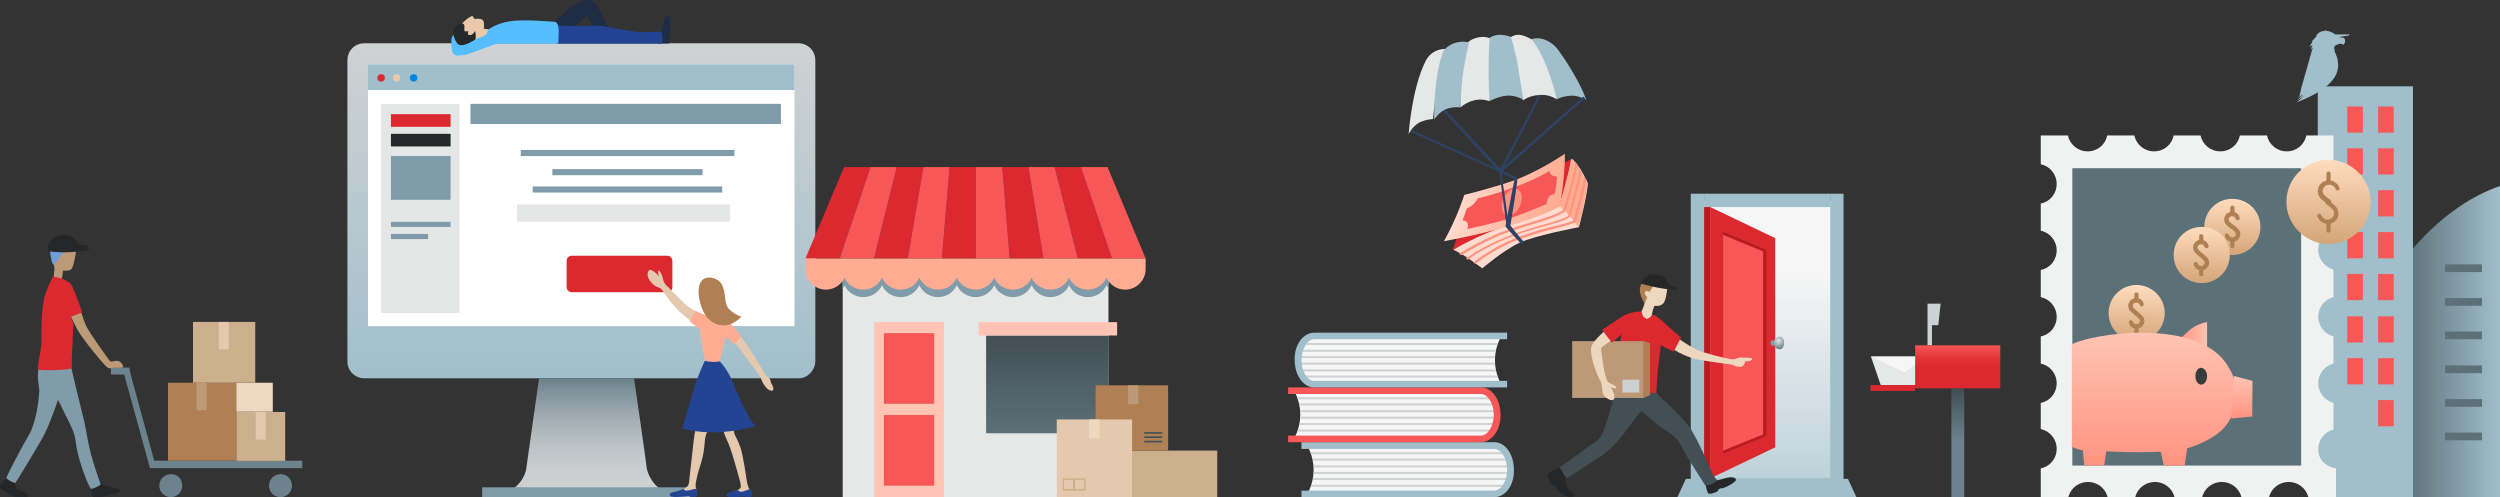 <svg version="1.1" id="Layer_1" xmlns="http://www.w3.org/2000/svg" x="0" y="0" width="1068.6" height="212.5" xml:space="preserve"><rect width="100%" height="100%" fill="#333333" stroke="none"/><style>.st0{fill:#a1bfcb}.st2{fill:#dc282f}.st4{fill:#ffac92}.st5{fill:#f75857}.st6{fill:#ff9381}.st7{fill:#2e4267}.st8{fill:#e6e8e8}.st10{fill:#5c7078}.st11{fill:#262729}.st13{fill:#ccaf8c}.st14{fill:#ae8053}.st15{fill:#eed7bf}.st16{fill:#bc9977}.st17{fill:#e5c9ae}.st19{fill:#809ba9}.st21{fill:#b91b21}.st23{fill:#424f54}.st36{fill:#e9c9aa}.st38{fill:#e5e7e7}.st40{fill:#224492}.st43{fill:#f6f6f6}.st45{fill:#cfd2d3}.st47{fill:#ffc4b3}</style><switch><g><path class="st0" d="M1004.1 14.7h-5.9s-1.5-1.3-3.8-1.5c0-.2-.2-.2-.4-.2s-.4.2-.4.2c-2.7.2-3.6 1.9-3.6 2.5-1.3 1.3-1.9 2.1-1.9 2.1h.4s-.9 1.3-1.3 2.3c0 0 .6-.6 1.3-.9 0 0-.6 1.3-.8 2.3 0 0 .4-.8.9-1.3l-5.1 18v.2l-.2.9-.2.8-.4.9 1.1-1.1c-.2.2-.8 1.1-1.5 1.9 1.1-.8 1.9-1.3 2.1-1.5-.2.4-1.3 1.5-2.5 2.5 1.5-.8 2.7-1.7 3.2-2.1-.6.6-2.3 2.1-3.4 3 11.8-4.4 17.7-9.9 17.7-15.6 0-3.2-.8-4.4-1.3-5.7-.4-.9-.4-1.7-.4-2.1.2-.9.6-1.1 1.3-1.3h.2c1.3-.6 1.9-.4 2.3.2.8-.6.9-1.3.9-1.7 0-.6-.2-1.5-1.5-1.5h-1.3s2.1-.6 2.8-.6c1.9-.1 2.2-.7 1.7-.7z"/><path class="st0" d="M998.2 23.8c0-.2-.2-.2-.2-.4s-.2-.2-.2-.4c-.4-.8-.6-1.3-.6-1.9l-2.8-.6c.4.2.8.6.9.8 1.3.8 2.1 2.7 1.3 6.1-.2.8-.4 1.7-.8 2.5s-.8 1.7-1.3 2.5c-2.8 4.4-6.8 7.8-8.9 9.3 3.8-1.7 6.8-3.6 9.1-5.5 2.8-2.5 4.2-5.1 4.2-7.8.2-2.3-.3-3.6-.7-4.6z"/><path class="st0" d="M998 24.6l-.6-1.9c-.2-.2.6.8.6.6 0-.2-.2-.2-.2-.4-.4-.8-.6-1.3-.6-1.9l-2.8-.6c.4.2.8.6.9.8 1.3.8 2.1 2.7 1.3 6.1-.2.8-.4 1.7-.8 2.5-.8 1.5-1.7 3.2-2.8 4.6-2.1 2.8-5.5 5.7-7.4 7.2 3-1.9 5.3-3.8 7.2-5.5-.4.8-.8 1.1-.9 1.3 3-2.5 4.6-5.9 4.9-6.8-.2 1.1-.6 2.1-.8 2.5 1.8-1.7 3.1-5.1 2-8.5z"/><path class="st0" d="M998.2 18c1.1-.8 1.3-.9 1.3-1.3v-.9h-8.9l-.2.2c-.8.6-1.3 1.3-1.5 1.5h.4s-.8.9-1.1 1.5l.9-.4-.2.4c-.2.2-.2.6-.4 1.1l.9-.9-1.3 5.7s2.5-3.8 5.7-3.8c2.8 0 4.2 3.8 4.2 3.8l-.2-1.5.4.6c-1.7-3.8-1.2-5.3 0-6z"/><path class="st0" d="M1001 16.6h-1.3c.2 1.1-.8 1.3-1.5 1.7-.2 0-.4.2-.4.4l2.7-.2c.6 0 .9.2 1.1.4 0 0 .4-.4.4-1.1.2-1-.2-1.2-1-1.2z"/><path class="st0" d="M999.7 18.7l-1.9.2c-.4.6-.2 1.3-.2 1.3.4-1.1 1.5-1.3 2.1-1.5z"/><path class="st0" d="M999.5 16.6c0-.2 0-.2 0 0v-.8h-4.7c-1.5 0-4 .2-4 .2l-.9.9.6-.2s-.8.9-1.1 1.1l.8-.4-.6.9.8-.8-.9 4.6c.6-.8 2.1-2.3 4.2-2.5h.4c1.1 0 1.9.4 2.5.8.6.6 1.1 1.1 1.3 1.5-.4-1.9-.6-3 0-3.8.2-.4.6-.6.9-.9.5 0 .7-.2.7-.6z"/><path class="st0" d="M998.9 16.4h-2.7c1.3 0 1.5.9 1.5.9.9-.2 1.1-.6 1.3-.8.1-.1.1-.1-.1-.1z"/><path d="M671.9 67.9c3.4 2.7 6.8 10.4 6.8 10.4-.2 5.1-3.8 18.8-3.8 18.8s-18.2 3.4-25.3 6.6c-7.2 3.4-16 11-16 11s-2.1-1.5-5.3-3.8c-3.8-2.7-7.2-4.2-7.2-4.2s13.7-9.5 19.2-12.5c5.3-3 31.6-26.3 31.6-26.3z" fill="#ffdccf"/><path class="st2" d="M623.6 99.6l-2.8 7.4s11.6-7 23.7-10.6c9.3-2.7 18.6-6.6 22-8.5 0 0 3.4-9.5 5.1-19.9 0 0-8 4.4-19.4 8.7-11.4 4.3-23.6 8.5-23.6 8.5l-5 14.4z"/><linearGradient id="SVGID_1_" gradientUnits="userSpaceOnUse" x1="626.035" y1="-211.392" x2="665.077" y2="-225.602" gradientTransform="matrix(1 0 0 -1 0 -133.213)"><stop offset="0" stop-color="#ffdccf"/><stop offset=".391" stop-color="#ffc4b0"/><stop offset=".759" stop-color="#ffb29b"/><stop offset="1" stop-color="#ffac92"/></linearGradient><path d="M625.9 83.3s-3 9.7-8.7 19.8c0 0 14.1-2.5 26.4-6.1 18-5.3 23.4-9.1 23.2-8.7 0 0 2.3-14.2 2.1-22.6 0 0-11.6 8-22.8 11.8-11.3 3.7-20.2 5.8-20.2 5.8z" fill="url(#SVGID_1_)"/><path class="st4" d="M671.9 68.1l-5.3 19.8s2.1 2.1 4.7 4.9c2.7 3 3.4 4.4 3.4 4.4s3.6-13.7 3.8-18.8c0 .1-3.2-7.7-6.6-10.3z"/><path class="st5" d="M627 89s0 .2-.9 2.7c-.4.9-.4.9-.9 2.5 0 0 1.1 0 1.9.9.9 1.3 0 2.8 0 2.8s10.3-2.1 17.7-4.4c7.2-2.3 16.3-6.3 16.3-6.3s.2-2.3 1.1-3.2c.9-.9 2.3-1.1 2.3-1.1.2-.8.6-2.5.8-4.7.2-1.5.2-2.8.2-2.8s-2.7.4-3.2-2.3c0 0-5.7 3.6-14.8 6.8-8.9 3.4-15.8 4.9-15.8 4.9s-1.8 3.4-4.7 4.2z"/><path class="st6" d="M650.4 85.3c-.2 3-2.5 6.1-4.7 6.8-2.3.6-4-1.3-3.8-4.6.2-3 2.5-6.1 4.7-6.8 2.5-.5 4.2 1.4 3.8 4.6z"/><path class="st0" d="M653.8 17.3s.8-1.1 4-.9c3.2.2 6.5 2.5 8.2 4.9 1.7 2.3 9.1 12.9 12 21.3 0 0-3.6-1.9-6.5-1.7-3.6.2-6.1 1.5-6.1 1.5s-5.1-13.5-7.4-17.7c-2.5-4.5-4.2-7.4-4.2-7.4z"/><path class="st7" d="M641.3 73.6l-38.4-17.3.4-.8 36.1 16.4-22.6-24.5.7-.8 24.3 26.2z"/><path class="st7" d="M641.7 73.6l-.8-.6L658 40.1l.8.4L643 71.1l33.8-29.8.8.7z"/><path class="st7" d="M643.9 96.2l-3.2-24 7.4 3.7-.4.9-5.9-2.8 3.1 22z"/><path class="st6" d="M677.2 75.5c-1.1 6.5-4.2 17.1-4.7 18.8-3.4 1.3-5.9 1.9-8.5 2.5-3.4.8-7.2 1.7-14.2 4.2-8.7 3-16.9 8.7-20.1 11.2.2.2.6.4.8.6 3.4-2.5 11.2-8 19.8-10.8 7-2.5 10.8-3.4 14.1-4.2 2.8-.8 5.3-1.3 8.9-2.7h.2v-.2c0-.2 3.2-10.8 4.6-17.9-.3-.6-.7-1-.9-1.5z"/><path class="st6" d="M648.3 100.4c4.4-1.7 8.5-2.8 12.2-3.8 4.7-1.3 8.4-2.3 10.4-3.8h.2v-.2c0-.2 3.4-10.6 4.9-18.8-.2-.4-.6-.8-.8-1.3-1.3 7.8-4.6 18.2-4.9 19.8-2.1 1.3-5.7 2.3-10.1 3.6-3.6.9-7.8 2.3-12.3 3.8-11.6 4.2-18.8 8.9-21.3 10.8.2.2.6.4.8.6 2.9-2.2 9.9-6.8 20.9-10.7z"/><path class="st6" d="M624.6 109.1c3.2-1.9 12.3-7.2 20.1-9.9 3-.9 6.3-2.1 9.3-3 7-2.1 12.9-4 15-5.9h.2v-.2c.2-.6 3.8-12.3 5.1-19.6-.2-.4-.6-.8-.8-.9-.9 6.5-4.7 18.6-5.3 20.1-1.9 1.7-8.2 3.6-14.4 5.5-3 .9-6.3 1.9-9.3 3-8.4 2.8-18 8.5-20.9 10.3.4.2.6.4 1 .6z"/><path class="st7" d="M650 104s-4-4.2-6.5-7.2c0 0 3.6-19.2 3.8-19.9 0-.4.9-1.7 1.3-.6.2 1.1-3 20.1-3 20.1s5.1 6.5 5.7 6.8c.4.4-.5 1.1-1.3.8z"/><path class="st8" d="M644.9 16.8s.8-1.5 3.4-1.9c2.6-.4 6.3 1.9 6.3 1.9s3.6 4.2 6.6 12 4.2 13.7 4.2 13.7-2.8-2.3-7.4-1.9c-4.4.2-7 2.3-7 2.3s-2.7-11.4-3.6-16.3c-1-5.5-2.5-9.8-2.5-9.8z"/><path class="st0" d="M635.8 16.8s1.9-1.7 4.7-1.9c2.8-.2 5.3.9 5.3.9s1.5 4 3 12.2c1.3 8.2 2.3 14.6 2.3 14.6s-3.4-2.1-7.2-1.7c-3.8.4-7.2 2.3-7.2 2.3s-2.6-17.5-.9-26.4z"/><path class="st8" d="M626.8 18.9s1.3-2.1 4.6-2.8c3.2-.8 5.3.2 5.3.2s-.4 5.1-.4 11.6c-.2 7.6.4 15.4.4 15.4s-3.4-1.5-7.4-.2c-3.4 1.1-4.9 2.8-4.9 2.8s-1.9-16.4 2.4-27zm-24.7 38.5s1.3-19.4 7.2-31.2c2.8-5.7 8.7-5.3 8.7-5.3s-2.8 8.9-3.8 15.6c-.9 6.8-1.7 14.4-1.7 14.4s-2.7 0-5.9 1.5c-3.3 2-4.5 5-4.5 5z"/><path class="st0" d="M617 21.7s1.9-2.5 5.1-3.4c3-.9 5.9-.2 5.9-.2s-1.5 5.3-2.7 13.7c-1.1 8.2-.9 14.1-.9 14.1s-2.8-.4-5.9.6c-3 .9-5.5 4.6-5.5 4.6s-.4-18.4 4-29.4z"/><linearGradient id="SVGID_2_" gradientUnits="userSpaceOnUse" x1="1027.828" y1="-279.187" x2="1068.48" y2="-279.187" gradientTransform="matrix(1 0 0 -1 0 -133.213)"><stop offset="0" stop-color="#5c7078"/><stop offset="1" stop-color="#a1bfcb"/></linearGradient><path d="M1068.6 79.5v133h-40.7V110.7c-.1 0 15.9-22.7 40.7-31.2z" fill="url(#SVGID_2_)"/><path class="st10" d="M1045.1 113h15.8v3.3h-15.8zm0 14.4h15.8v3.3h-15.8zm0 14.3h15.8v3.3h-15.8zm0 14.5h15.8v3.3h-15.8zm0 14.4h15.8v3.3h-15.8zm0 14.3h15.8v3.3h-15.8z"/><path class="st0" d="M990.7 36.9h40.7v175.6h-40.7z"/><path class="st5" d="M1003.3 45.5h6.7v11.2h-6.7zm0 17.9h6.7v11.2h-6.7zm0 17.9h6.7v11.2h-6.7zm0 17.9h6.7v11.2h-6.7zm0 17.9h6.7v11.2h-6.7zm0 18.1h6.7v11.2h-6.7zm0 17.9h6.7v11.2h-6.7zm13.2-107.6h6.7v11.2h-6.7zm0 17.9h6.7v11.2h-6.7zm0 17.9h6.7v11.2h-6.7zm0 17.9h6.7v11.2h-6.7zm0 17.9h6.7v11.2h-6.7zm0 18.1h6.7v11.2h-6.7zm0 17.9h6.7v11.2h-6.7zm0 17.9h6.7v11.2h-6.7z"/><path class="st11" d="M6.8 212.5h4c.8-.1 1.3-.3 1.2-.7-.3-1.7-4.7-2.3-5.1-3.3s-.8-2.8-.8-2.8l-3.7-1.2s-2.6 2.2-2.4 3.9c.2.8 5.1 3.7 6.8 4.1zm35.2 0c.9-.1 1.8-.2 2.2-.3 1-.2 6.7-1.3 7.1-2.3.4-1-3-1.5-4.6-1.9-1.6-.4-4-.7-4.8-1.5-.8-.8-3 1.8-3 1.8s.5 3.8.9 4.2H42z"/><path d="M55.7 159.5l10.2 37.4h63.3v3.2H64.1l-11-40h-5.7v-3h7.9zm22.2 48.1c0 2.8-2.2 4.9-4.9 4.9s-4.9-2.2-4.9-4.9c0-2.8 2.2-4.9 4.9-4.9 2.8-.2 4.9 2.1 4.9 4.9zm46.9 0c0 2.8-2.2 4.9-4.9 4.9-2.8 0-4.9-2.2-4.9-4.9 0-2.8 2.2-4.9 4.9-4.9 2.6-.2 4.9 2.1 4.9 4.9z" fill="#6c828c"/><path class="st13" d="M101 176.1h20.9V197H101z"/><path class="st14" d="M71.8 163.6H101v33.3H71.8z"/><path class="st15" d="M101 163.6h15.6V176H101z"/><path class="st13" d="M82.5 137.6h26.6v26H82.5z"/><path class="st16" d="M84 163.6h4.3v11.8H84z"/><path class="st17" d="M93.5 137.6h4.3v11.8h-4.3zm15.8 38.5h4.3v11.8h-4.3z"/><path class="st16" d="M32.6 106.4s-.8 7.9-2.4 8.9c-1.2.6-3.2.4-3.2.4l-.8 5.1h-3.5l.6-5.9s-1-6.3.4-8.7c1.2-2.5 7.9-2.9 8.9.2z"/><path d="M27.9 106.4s-3.9 5.9-4.7 6.7c-1 .8-1.8-4.7-1.8-5.9 0-1.2 6.5-.8 6.5-.8z" fill="#6f9edb"/><path class="st11" d="M29.1 107.8c-2.2.2-7.7-.2-8.3-.4-.6-.2-.8-4.3 3.2-6.3 3.9-1.8 7.7 0 8.9 2.2.2.4.4 1.2.4 1.2s4.9 0 4.9 1.6c-.1 1.5-6 1.5-9.1 1.7z"/><path class="st19" d="M30.2 156.1s4.5 19 5.3 22c1.5 5.5 1.4 8.4 3.3 15.6 1.5 6 4.2 13 4.2 13.4 0 .2-3 2-4 1.8s-5.3-11.7-6.3-17.8c-.6-4.9-.9-6-3.1-10.5-1.6-3.2-4.8-9.7-4.8-9.7s-2.9 8.9-5.8 14.7c-2.2 4.3-12.2 20.6-12.4 20.8-.2.2-3-.9-3.8-2-.3-.5 6.2-12.8 10.4-20 2.2-5.5 3.2-11.2 3.6-17.3 0-1.8-1.2-5.4-.2-10.3.2-1.9 13.6-.7 13.6-.7z"/><path class="st16" d="M34.4 132.6s1.6 4.9 2.4 6.7c1.6 3.2 9.8 14.8 10.4 15.2.8.4 3.4-1.4 4.9 1 1.1 1.6.5 1.8-1.8 1.7-3-.1-3.6.8-4.9-.6-1.4-1.2-9.8-11.2-12.3-15.7-1-1.8-3.9-7.9-3.9-7.9l5.2-.4z"/><path class="st2" d="M26.3 119c.6.2 3.4 1.4 4.3 2.8.8 1.4 4.3 10.6 4.5 11.8l-4.9 1.8 1.2 2.8s-.4 6.5-.4 9.1c-.4 5.9-.4 9.1-.2 9.9.2 1-13 1.3-14.4.8-.9-.4 1.3-8.5 1.3-11.2 0-2.8-.3-11.2 1.1-18.9.8-4.1 3.9-9.7 3.9-9.7s2 .4 3.6.8z"/><linearGradient id="SVGID_3_" gradientUnits="userSpaceOnUse" x1="755.155" y1="-384.017" x2="755.155" y2="-248.74" gradientTransform="matrix(1 0 0 -1 0 -133.213)"><stop offset="0" stop-color="#a1bfcb"/><stop offset="1" stop-color="#f6f6f6"/></linearGradient><path fill="url(#SVGID_3_)" d="M725.3 85.8H785v118.9h-59.7z"/><path class="st0" d="M722.7 82.8h5.7v122h-5.7z"/><path class="st0" d="M728.4 82.8h54v5.7h-54z"/><path class="st0" d="M782.3 82.8h5.7v122h-5.7z"/><path class="st0" d="M793.5 212.5H717l3.6-7.8h69.3z"/><path class="st21" d="M728.4 88.5h2.7v116.3h-2.7z"/><path class="st2" d="M758.8 191.2L731 204.5v-116l27.8 13.3z"/><path class="st5" d="M736.5 194.1V98.9l18.7 7.8v79.8z"/><path class="st21" d="M736.5 98.9v1.5l17.1 7.1v78.2l-17.1 6.9v1.5l18.7-7.6v-79.8z"/><path class="st19" d="M757.4 147.7c-.4 0-.6-.6-.6-1.1 0-.6.2-1.1.6-1.1h2.5v2.5l-2.5-.3z"/><radialGradient id="SVGID_4_" cx="760.22" cy="-278.859" r="3.312" gradientTransform="matrix(1 0 0 -1 0 -133.213)" gradientUnits="userSpaceOnUse"><stop offset="0" stop-color="#e6e8e8"/><stop offset="1" stop-color="#6c828c"/></radialGradient><path d="M762.6 146.6c0 1.5-.8 2.7-1.9 2.7-1.3 0-2.5-1.1-2.5-2.7 0-1.5 1.3-2.7 2.5-2.7 1.1 0 1.9 1.2 1.9 2.7z" fill="url(#SVGID_4_)"/><path class="st11" d="M728.9 206.5s.6 3.2 1.1 4.2c.6.9 3.2-.2 4-.6.4-.2.4-.8.8-1.1.6-.4 1.3-.2 1.7-.4 1.7-.4 5.3-2.5 5.5-3.4.2-.9-1.3-1.7-4.6-.8-2.5.8-3.8 1.1-4.7.8-.7-.4-3.8 1.3-3.8 1.3zm-58.8-3c-.8.2-1.1 1.5-.9 2.7.2 1.1.6 2.7 1.9 3.6.8.6 2.5 1.5 1.3 2.5-.9.8-4.2-.4-6.5-2.7-.6-.6-.9-1.5-1.5-2.1-.2-.2-.6 0-.9-.2-.6-.6-.9-1.1-1.3-2.1-.6-1.1-1.3-3 1.1-3.8 2.3-.9 5.1-2.3 5.1-2.3l1.7 4.4z"/><path class="st15" d="M712.7 122.4s-.2 4.4-1.3 6.6c-1.1 2.3-4.2 1.7-4.2 1.7s-.8 1.7-1.1 3.6c-.3 1.9-.4 3.4-.4 3.4l-5.7-1.5s2.8-4.7 3-7c.2-2.3-.8-3-.8-4.7 0-1.9 1.3-5.3 5.1-4.9 3.9.7 5 1.9 5.4 2.8z"/><path class="st14" d="M707 122s-1.5 1.7-1.7 2.5-1.3-.9-2.1.2c-.6 1.1.9 2.3.9 2.3l-1.1 2.8s-1.5-2.3-1.9-4.4c-.6-2.1.4-5.1 2.3-5.9s5.7-.6 5.7-.6L707 122z"/><path class="st11" d="M713.3 121.9s4 .8 4 1.5c0 .8-3.6.4-7.4-.2-2.5-.4-8.4-1.9-8.4-1.9s.6-2.5 3.2-3.6c2.7-1.1 5.7 0 6.8.9 1.2 1 1.8 3.3 1.8 3.3z"/><path class="st23" d="M707.4 167.4s3.2 3.2 8.9 8.5c1.9 1.9 4.4 4.9 5.1 5.7 2.3 2.7 6.1 10.6 8.2 15.6 2.3 5.9 4.2 7.9 4.2 7.9s-.2 1.1-2.3 1.9c-2.1.8-2.7.4-2.7.4s-3.6-5.8-7.6-12.1c-1.9-3.2-3.4-7-5.5-8.7-2.1-1.7-4.7-3.2-7-4.9-5.1-4-6.3-5.5-6.8-5.7-.9-.4-2.1 1.9-7.6 9.1-2.1 2.7-4 4.9-6.3 7-2.7 2.5-6.3 4.6-9.3 6.5-5.1 3.4-7.6 4.9-8.7 5.7-.9.6-3-4.2-3.2-4.6 0 0 4.4-3 10.8-7.8 1.9-1.5 4-2.5 5.5-4 2.3-2.1 2.7-5.3 4.2-9.3 1.1-3 1.5-8 4.6-11.6 2.7-3.5 15.5.4 15.5.4z"/><path class="st15" d="M716.5 144.1c.8.4 3.6 2.7 8.9 5.5 1.9.9 12.3 3.8 15.2 4 1.1 0 2.7-.8 3-.8 1.3 0 4.6.2 4.6.2.9 0 .9.6.2 1.1-.8.4-2.5.2-2.5.6 0 .4-.6 2.3-2.3 2.1-1.7 0-3-.9-3-.9s-11.4-1.5-15.2-2.3c-5.9-1.3-10.8-4.7-10.8-4.7l1.9-4.8z"/><path class="st2" d="M703.4 136.3c.9.2 2.5-.9 2.7-1.7s3.6 1.7 4.7 2.8c1.1 1.1 5.1 4.7 6.1 5.5.9.8 1.7 1.3 1.7 1.3l-3.2 6.1s-4.9-2.3-5.5-2.7c0 0-.9 7-1.3 11.2-.4 4.2-.6 9.3-.6 9.3l-16.3-.9s0-18.2 1.3-23.6c1.3-5.3 4.7-7.2 4.7-7.2l5.7-.1z"/><path class="st16" d="M672 145.8h30.6v24.3H672z"/><path class="st14" d="M702.6 145.8l2.7.9v22.2l-2.7 1.2z"/><path class="st15" d="M688.9 145.4s-4.6 3-4.6 3.6c.4 3.8 1.7 12.9 3 14.2 1.3 1.1 3.4 1.5 3.6 2.5.2.9-2.3-.2-2.3-.2s2.7 4.7.8 5.5c-1.1.4-3.6-1.1-4.2-2.8-.6-1.7-.2-3.4-.9-4.9-.9-1.5-4.6-9.5-4.2-14.4.2-3 6.1-7.6 6.1-7.6l2.7 4.1z"/><path class="st2" d="M684.8 141s3.8 5.1 4.2 5.5c0 0 3-2.5 3.8-3.2.8-.8 3-2.7 5.5-3 2.5-.3 5.3-.8 5.3-.8s.9-3.2-.4-3.6c-1.3-.4-1.5-2.8-1.5-2.8s-4.7 0-8.2 2.1c-3.2 2.2-8.7 5.8-8.7 5.8z"/><path fill="#ced1d2" d="M693.5 162.3h7.2v5.5h-7.2z"/><path d="M990.9 192c0-4 2.7-7.4 6.5-8.4v-11.4c-3.6-.9-6.5-4.4-6.5-8.4s2.7-7.4 6.5-8.4v-11.6c-3.6-.9-6.5-4.4-6.5-8.4s2.7-7.4 6.5-8.4v-11.8c-3.6-.9-6.5-4.4-6.5-8.4s2.7-7.4 6.5-8.4V86.9c-3.6-.9-6.5-4.4-6.5-8.4s2.7-7.4 6.5-8.4V57.9h-11.6c-.8 4-4.2 6.8-8.4 6.8s-7.6-3-8.4-6.8h-11.6c-.8 4-4.2 6.8-8.4 6.8s-7.6-3-8.4-6.8h-11.5c-.8 4-4.2 6.8-8.4 6.8s-7.6-3-8.4-6.8h-11.6c-.8 4-4.2 6.8-8.4 6.8s-7.6-3-8.4-6.8h-11.6v12.3c3.8.8 6.8 4.2 6.8 8.4s-2.8 7.6-6.8 8.4v11.6c3.8.8 6.8 4.2 6.8 8.4s-2.8 7.6-6.8 8.4V127c3.8.8 6.8 4.2 6.8 8.4s-2.8 7.6-6.8 8.4v11.6c3.8.8 6.8 4.2 6.8 8.4s-2.8 7.6-6.8 8.4v11.2c3.8.8 6.8 4.2 6.8 8.4s-2.8 7.6-6.8 8.4v12.3h11.8c.9-3.8 4.4-6.5 8.4-6.5s7.4 2.7 8.4 6.5h11.8c.9-3.8 4.4-6.5 8.4-6.5s7.4 2.7 8.4 6.5h11.8c.9-3.8 4.4-6.5 8.4-6.5s7.4 2.7 8.4 6.5h11.8c.9-3.8 4.4-6.5 8.4-6.5s7.4 2.7 8.4 6.5h11.8v-12.3c-4.9-.8-7.6-4.2-7.6-8.2z" fill="#f0f1f1"/><path class="st10" d="M885.8 71.9h97.8V199h-97.8z"/><linearGradient id="SVGID_5_" gradientUnits="userSpaceOnUse" x1="913.306" y1="-279.149" x2="913.306" y2="-255.076" gradientTransform="matrix(1 0 0 -1 0 -133.213)"><stop offset="0" stop-color="#d5a579"/><stop offset="1" stop-color="#ffdcbe"/></linearGradient><path d="M925.3 133.8c0 6.6-5.3 12-12 12s-12-5.3-12-12c0-6.6 5.3-12 12-12 6.5.1 12 5.4 12 12z" fill="url(#SVGID_5_)"/><path class="st14" d="M913.2 134.8c-.2 0-.4 0-.6-.2-.2-.2-.4-.2-.6-.4-.9-.8-2.3-1.7-2.3-3.4 0-1.9 1.5-3.4 3.4-3.4 1.5 0 2.8.9 3.2 2.5.2.6-.2.9-.6 1.1-.6.2-.9-.2-1.1-.6-.2-.6-.8-1.1-1.5-1.1-.9 0-1.5.8-1.5 1.5 0 .6.6 1.1 1.5 1.9.2.2.4.4.6.4.4.4.6.9.2 1.3-.1.4-.3.4-.7.4z"/><path class="st14" d="M913.2 140.5c-1.5 0-2.8-.9-3.2-2.5-.2-.6.2-.9.6-1.1.6-.2.9.2 1.1.6.2.6.8 1.1 1.5 1.1.9 0 1.5-.8 1.5-1.5 0-.6-.6-1.1-1.5-1.9-.2-.2-.4-.4-.6-.4-.4-.4-.6-.9-.2-1.3.4-.4.9-.6 1.3-.2.2.2.4.2.6.4.9.8 2.3 1.7 2.3 3.4 0 1.9-1.5 3.4-3.4 3.4zm0-11.2c-.6 0-.9-.4-.9-.9v-2.5c0-.6.4-.9.9-.9.6 0 .9.4.9.9v2.5c0 .5-.3.9-.9.9z"/><path class="st14" d="M913.2 143c-.6 0-.9-.4-.9-.9v-2.5c0-.6.4-.9.9-.9.6 0 .9.4.9.9v2.5c0 .5-.3.9-.9.9z"/><linearGradient id="SVGID_6_" gradientUnits="userSpaceOnUse" x1="954.205" y1="-242.187" x2="954.205" y2="-218.113" gradientTransform="matrix(1 0 0 -1 0 -133.213)"><stop offset="0" stop-color="#d5a579"/><stop offset="1" stop-color="#ffdcbe"/></linearGradient><path d="M966.2 97c0 6.6-5.3 12-12 12-6.6 0-12-5.3-12-12s5.3-12 12-12 12 5.3 12 12z" fill="url(#SVGID_6_)"/><path class="st14" d="M954.2 97.9c-.2 0-.4 0-.6-.2-.2-.2-.4-.2-.6-.4-.9-.8-2.3-1.7-2.3-3.4 0-1.9 1.5-3.4 3.4-3.4 1.5 0 2.8.9 3.2 2.5.2.6-.2.9-.6 1.1-.6.2-.9-.2-1.1-.6-.2-.6-.8-1.1-1.5-1.1-.9 0-1.5.8-1.5 1.5 0 .6.6 1.1 1.5 1.9.2.2.4.4.6.4.4.4.6.9.2 1.3-.1.2-.5.4-.7.4z"/><path class="st14" d="M954.2 103.4c-1.5 0-2.8-.9-3.2-2.5-.2-.6.2-.9.6-1.1.6-.2.9.2 1.1.6.2.6.8 1.1 1.5 1.1.9 0 1.5-.8 1.5-1.5 0-.6-.6-1.1-1.5-1.9-.2-.2-.4-.4-.6-.4-.4-.4-.6-.9-.2-1.3.4-.4.9-.6 1.3-.2.2.2.4.2.6.4.9.8 2.3 1.7 2.3 3.4 0 1.9-1.5 3.4-3.4 3.4z"/><path class="st14" d="M954.2 92.4c-.6 0-.9-.4-.9-.9v-2.7c0-.6.4-.9.9-.9.6 0 .9.4.9.9v2.5c.1.6-.3 1.1-.9 1.1zm0 13.7c-.6 0-.9-.4-.9-.9v-2.5c0-.6.4-.9.9-.9.6 0 .9.4.9.9v2.5c.1.3-.3.9-.9.9z"/><linearGradient id="SVGID_7_" gradientUnits="userSpaceOnUse" x1="995.306" y1="-237.689" x2="995.306" y2="-201.594" gradientTransform="matrix(1 0 0 -1 0 -133.213)"><stop offset="0" stop-color="#d5a579"/><stop offset="1" stop-color="#ffdcbe"/></linearGradient><path d="M1013.3 86.3c0 10.1-8.2 18-18 18s-18-8.2-18-18c0-10.1 8.2-18 18-18s18 8.2 18 18z" fill="url(#SVGID_7_)"/><path class="st14" d="M995.3 87.3c-.2 0-.4 0-.6-.2-.2-.2-.6-.4-.8-.6-1.5-1.1-3.2-2.5-3.2-4.7 0-2.7 2.1-4.7 4.7-4.7 2.1 0 3.8 1.3 4.6 3.2.2.6-.2.9-.6 1.1-.6.2-.9-.2-1.1-.6-.4-1.1-1.5-1.9-2.7-1.9-1.5 0-2.8 1.3-2.8 2.8 0 1.3 1.1 2.1 2.5 3.2.4.2.6.4.8.6.4.4.6.9.2 1.3-.5.5-.8.5-1 .5z"/><path class="st14" d="M995.1 95.7c-2.1 0-3.8-1.3-4.6-3.2-.2-.6.2-.9.6-1.1.6-.2.9.2 1.1.6.4 1.1 1.5 1.9 2.7 1.9 1.5 0 2.8-1.3 2.8-2.8 0-1.3-1.1-2.1-2.5-3.2-.4-.2-.6-.4-.8-.6-.4-.4-.6-.9-.2-1.3.4-.4.9-.6 1.3-.2.2.2.6.4.8.6 1.5 1.1 3.2 2.5 3.2 4.7.3 2.5-1.8 4.6-4.4 4.6z"/><path class="st14" d="M995.3 78.9c-.6 0-.9-.4-.9-.9v-3.8c0-.6.4-.9.9-.9.6 0 .9.4.9.9V78c0 .6-.6.9-.9.9zm0 20.6c-.6 0-.9-.4-.9-.9v-3.8c0-.6.4-.9.9-.9.6 0 .9.4.9.9v3.8c0 .5-.6.9-.9.9z"/><linearGradient id="SVGID_8_" gradientUnits="userSpaceOnUse" x1="931.806" y1="-276.687" x2="943.405" y2="-276.687" gradientTransform="matrix(1 0 0 -1 0 -133.213)"><stop offset="0" stop-color="#ff9381"/><stop offset="1" stop-color="#ffc4b3"/></linearGradient><path d="M931.8 145.1s2.8-3.2 5.3-4.9c3-2.1 6.3-2.5 6.3-2.5v11.6l-11.6-4.2z" fill="url(#SVGID_8_)"/><linearGradient id="SVGID_9_" gradientUnits="userSpaceOnUse" x1="920.818" y1="-331.978" x2="920.818" y2="-275.343" gradientTransform="matrix(1 0 0 -1 0 -133.213)"><stop offset="0" stop-color="#ff9381"/><stop offset="1" stop-color="#ffc4b3"/></linearGradient><path d="M914.9 142.2c-6.1 0-20.7 1.1-29.3 4.9V191c2.1.9 3.8 1.5 4.7 1.5l.6 6.5h8.5l.9-6.1s7.2.4 14.2.4c2.5 0 9.1-.2 9.1-.2l1.3 5.9h8.9l1.1-7.4s8.7-2.3 14.4-7.4c5.7-5.1 10.1-16.7 3.2-27.4-6.8-11.7-23.2-14.6-37.6-14.6z" fill="url(#SVGID_9_)"/><path d="M943.4 160.8c0 1.9-1.1 3.6-2.5 3.6-1.3 0-2.5-1.5-2.5-3.6s1.1-3.6 2.5-3.6c1.4.2 2.5 1.7 2.5 3.6z" fill="#393b3d"/><linearGradient id="SVGID_10_" gradientUnits="userSpaceOnUse" x1="958.255" y1="-312.138" x2="958.255" y2="-293.854" gradientTransform="matrix(1 0 0 -1 0 -133.213)"><stop offset="0" stop-color="#ff9381"/><stop offset="1" stop-color="#ffc4b3"/></linearGradient><path fill="url(#SVGID_10_)" d="M954.9 160.7l7.9 2.1-.1 15.2-9 .9z"/><linearGradient id="SVGID_11_" gradientUnits="userSpaceOnUse" x1="941.106" y1="-254.243" x2="941.106" y2="-230.169" gradientTransform="matrix(1 0 0 -1 0 -133.213)"><stop offset="0" stop-color="#d5a579"/><stop offset="1" stop-color="#ffdcbe"/></linearGradient><path d="M953.1 109c0 6.6-5.3 12-12 12s-12-5.3-12-12 5.3-12 12-12 12 5.3 12 12z" fill="url(#SVGID_11_)"/><path class="st14" d="M940.9 109.9c-.2 0-.4 0-.6-.2-.2-.2-.4-.2-.6-.4-.9-.8-2.3-1.7-2.3-3.4 0-1.9 1.5-3.4 3.4-3.4 1.5 0 2.8.9 3.2 2.5.2.6-.2.9-.6 1.1-.6.2-.9-.2-1.1-.6-.2-.6-.8-1.1-1.5-1.1-.9 0-1.5.8-1.5 1.5 0 .6.6 1.1 1.5 1.9.2.2.4.4.6.4.4.4.6.9.2 1.3-.1.4-.3.4-.7.4z"/><path class="st14" d="M940.9 115.6c-1.5 0-2.8-.9-3.2-2.5-.2-.6.2-.9.6-1.1.6-.2.9.2 1.1.6.2.6.8 1.1 1.5 1.1.9 0 1.5-.8 1.5-1.5 0-.6-.6-1.1-1.5-1.9-.2-.2-.4-.4-.6-.4-.4-.4-.6-.9-.2-1.3.4-.4.9-.6 1.3-.2.2.2.4.2.6.4.9.8 2.3 1.7 2.3 3.4s-1.5 3.4-3.4 3.4z"/><path class="st14" d="M940.9 104.4c-.6 0-.9-.4-.9-.9V101c0-.6.4-.9.9-.9.6 0 .9.4.9.9v2.5c.1.5-.3.9-.9.9zm0 13.7c-.6 0-.9-.4-.9-.9v-2.5c0-.6.4-.9.9-.9.6 0 .9.4.9.9v2.5c.1.5-.3.9-.9.9z"/><linearGradient id="SVGID_12_" gradientUnits="userSpaceOnUse" x1="248.506" y1="-151.907" x2="248.506" y2="-295.107" gradientTransform="matrix(1 0 0 -1 0 -133.213)"><stop offset="0" stop-color="#cfd2d3"/><stop offset="1" stop-color="#a1bfcb"/></linearGradient><path d="M341.4 161.7H155.7c-4 0-7.2-3.2-7.2-7.2V25.7c0-4 3.2-7.2 7.2-7.2h185.6c4 0 7.2 3.2 7.2 7.2v128.9c-.2 3.9-3.4 7.1-7.1 7.1z" fill="url(#SVGID_12_)"/><path fill="#fff" d="M157.3 27.5h182.3v111.9H157.3z"/><path class="st0" d="M157.3 27.5h182.3v11H157.3z"/><path class="st2" d="M164.5 33.3c0 .8-.6 1.6-1.6 1.6-.8 0-1.6-.6-1.6-1.6 0-.8.6-1.6 1.6-1.6s1.6.6 1.6 1.6z"/><path class="st36" d="M171.1 33.3c0 .8-.6 1.6-1.6 1.6-.8 0-1.6-.6-1.6-1.6 0-.8.6-1.6 1.6-1.6s1.6.6 1.6 1.6z"/><circle cx="176.8" cy="33.3" r="1.6" fill="#0086e7"/><path class="st38" d="M162.9 44.4h33.5v89.4h-33.5z"/><path class="st19" d="M201.1 44.4h132.7V53H201.1z"/><path class="st38" d="M221 87.4h91.1v7.4H221z"/><path class="st19" d="M222.6 64.1h91.3v2.6h-91.3zm13.5 8.2h64.2v2.6h-64.2zm-8.4 7.4h81v2.6h-81zm-60.6 15.1h25.5V97h-25.5zm0 5.2H183v2.2h-15.9z"/><path class="st2" d="M167.1 48.8h25.5v5.4h-25.5z"/><path class="st11" d="M167.1 57.2h25.5v5.4h-25.5z"/><path class="st19" d="M167.1 66.7h25.5v18.7h-25.5z"/><path class="st2" d="M285.2 124.9h-40.8c-1.2 0-2.2-1-2.2-2.2v-11.2c0-1.2 1-2.2 2.2-2.2h40.8c1.2 0 2.2 1 2.2 2.2v11.2c0 1.4-1 2.2-2.2 2.2z"/><path d="M236.4 10.2s5.6-6 9.8-8.6 7.2-1.6 8.4 0c1.2 1.6 7.2 13.5 7.2 13.5h-6.2s-4.4-7.2-4.6-8.4c0 0-7.6 6.4-10 7.6-2.4 1.2-4.6-4.1-4.6-4.1zm46 4.3s1-5.8 2-7 1.6-1 2 .4c.4 1.6-.2 10.1-.4 10.7h-4.8l1.2-4.1z" fill="#1e2d43"/><path class="st36" d="M195.8 11.7s1.8-1.9 3.4-3.3c.9-.7 2.1-1.4 2.3-1.5.8-.4 1 1.2 1.4 1.2 1.6-.2 3.7-.2 3.9 1.4.2 1.6 0 2.8 0 2.8l3.6.4s-1.4 3.2-2.8 4c-1.6.8-9.8 5-11.6 3.4s-1.4-6.8-.2-8.4z"/><path class="st40" d="M237.9 10.9s4.9.2 8.3.2 9-.2 10.8 0c1.8.2 12.7 2.4 16.1 2.6s9.6-.2 9.6-.2 1.2 3.8 0 5.2h-45.4l.6-7.8z"/><linearGradient id="SVGID_13_" gradientUnits="userSpaceOnUse" x1="250.706" y1="-294.887" x2="250.706" y2="-341.921" gradientTransform="matrix(1 0 0 -1 0 -133.213)"><stop offset="0" stop-color="#6c828c"/><stop offset=".139" stop-color="#83949c"/><stop offset=".378" stop-color="#a4afb4"/><stop offset=".607" stop-color="#bbc2c5"/><stop offset=".82" stop-color="#caced0"/><stop offset="1" stop-color="#cfd2d3"/></linearGradient><path d="M271 161.7s5 34.1 5.4 38.2c.6 4 4 8.2 5.4 8.6l-31.1.4-31.1-.4c1.4-.4 5-4.4 5.4-8.6.6-4 5.4-38.2 5.4-38.2" fill="url(#SVGID_13_)"/><path class="st19" d="M206.1 208.3h89.3v4.2h-89.3z"/><path d="M209.3 12.3s2.6-2.2 8.6-3.2 17.9.2 19.1.2 1.8 1.8 1.8 3.8-.2 5.6-.2 5.6h-25.7c-2.2 0-11.4 4.4-14.5 4.8-3.2.4-4.3.4-5-1.1-.3-.8-.8-4.9-.2-6.5s2.8-1.6 2.8-1.6 1 4.2 1.8 4.2 8.8-2.8 9.8-3.6c.9-.8.9-2.4 1.7-2.6z" fill="#56beff"/><path class="st11" d="M198.1 10.2c1 .6-.2 3.2.8 3.2h1.4s-1 1.4.4 1.6c1.4.2 2.4-1.8 2.4-1.8s.6 3.3 0 3.7c-.6.4-4 2.6-6.2 2.4-2.2-.2-3.2-4.2-3.2-6s2.9-4.1 4.4-3.1z"/><path class="st17" d="M300.8 134.4s-3-.6-6.8-3.5c-1.3-1-3.3-3-5.2-4.9-2-2-3.9-4-4.4-4.5-1-1.2-.7-1.8-1.5-3.9-.5-1.2-1.2-2.3-1.5-1.8-.3.5.2 2.3.2 2.3s-3.3-4-4.4-2.3c-1 1.7 0 3.9 1.7 5.5 1.7 1.7 2.5 1.2 3.7 2.2.7.7 2.3 3.3 4.5 6 1.7 2.2 3.3 3.7 5.3 5.4 3.5 3 5.6 4.1 6.6 4.6.5.3.2 1.2.3 1.8.3 2.8 1.5 11.2 2.2 12.9 0 0-1.3 3.3-3.7 13.4-2.5 10-3.9 15.1-3.9 15.1s6.4 1.5 13.9 1 12.1-1.8 12.1-1.8-2.5-3.3-5-9.7c-2-5.2-5.7-15.7-7.5-17.6 0 0 2.3-10 2.7-10.9 0 0 3.5 1.5 6.7 6.2 4.2 6 8.2 10.7 8.5 11.9.3 1.2 2.3 5.2 4.5 5.2 1.5 0 .5-2.2-.2-3.3-.3-.5 0-.3-.3-1.2-.5-1.5-1.7-1.3-2.5-2.8s-5.4-9.7-8.9-14.2-4.9-6.5-7.4-8c-2.6-1.9-8.9-2.6-9.7-3.1z"/><path class="st17" d="M297.8 182s-.8 1.7-1.3 6.4-1.8 16.1-2 17.9c-.3 1.8-1.5 2.2-2.5 2.9s-4.5 1.5-5 2.5c-.3 1 4.5.3 6.9.3 2.5-.2 3.5.8 4-.7s-1.2-2.2-.3-5.9c1.4-6.9 3.2-8.6 3.7-17.3.2-2.5 2.2-6.4 2.2-6.4l-5.7.3zm10.7 0s1.2 4.2 2.5 6.7 3.7 11.2 4.5 14.1c.8 2.8 1.5 5 1 5.7-.8 1.5-4.8 1.6-5.5 2.9-.8 1.3 3.6.5 6.1.5 2.8 0 3.8.4 3.9-.9 0-.3 0-1.1-.7-2-.3-.3-.7-1.5-.9-2.4-.4-2.6-1.8-12-2.8-15-1.2-3.5-2.3-5.2-2.5-5.7-.2-.3-1.3-5.2-1.3-5.2l-4.3 1.3z"/><path class="st4" d="M308 183.7c7.5-.3 12.1-1.8 12.1-1.8s-2.5-3.3-5-9.7c-1.8-4.9-5.2-14.2-7.2-17.1-.2-.2-.3-.3-.3-.5 0 0 2.3-9.7 2.7-10.6 0 0 1.7 1.3 3.7 3.3.8-.8 2.2-2.7 2.8-3.5-2.7-3.5-3.9-5.2-6.2-6.5-2.5-1.5-8.7-2.3-9.5-2.8 0 0-1.5-.3-3.9-1.7-.5 1-1.7 3.3-2.3 4.7 1.7 1.5 2.9 2.1 3.7 2.7.5.3.8.7.8 1.3.3 2.8 1.5 11.2 2.2 12.9 0 0-1.3 3.3-3.7 13.4-2.5 10-3.9 15.1-3.9 15.1s6.4 1.1 14 .8z"/><path class="st40" d="M301.3 154.2s1.4.5 3.6.5 2.7-.3 2.7-.3 3.4 3.3 5.7 9.2c2.1 5.7 6.6 14.6 7.9 16.4 1.4 2 1.6 2.3 1.6 2.3s-8.4 2.3-16.8 2.5c-8.6.2-14.3-1.7-14.3-1.7s3.4-11.9 5-17.3 4.6-11.6 4.6-11.6zm-9.2 54.7c-.2.2-1.7.8-1.8.8-1.7.7-4.2.5-4 2 0 1.2 5.5.7 8 .3.5 0 .7.4.7.4h2.3c.3-.2.8-.9.8-1.2.2-.8-.2-1.3-.5-2.3-1.7.2-2.8.8-4.3.8-.5.1-1-.4-1.2-.8zm26 3.3c.7 0 .7.3.7.3h2c.3-.2.7-.8.7-1.3 0-.8-.3-1.5-.8-2.2-1.2.2-2.7 1.2-3.9 1.2-.7 0-1.2-.4-1.5-.8-1.7.7-4.3.9-4.5 2.1-.1.8.8 1 2.3 1s3.6-.2 5-.3z"/><path class="st14" d="M302.2 118.7c1.8-.3 5.7.3 6.9 4.2 1.3 3.7.3 7.2 2.8 9.5s5 3 5 3-4.2 4.7-9.4 3.5c-5.2-1.2-7.5-5.9-8.5-10.7-.7-3.2-.9-8.7 3.2-9.5z"/><path class="st8" d="M827.4 164.6h-23.5l-4.2-12.2h23.8z"/><path class="st43" d="M799.7 152.4l14.3 6.7 9.5-6.7z"/><linearGradient id="SVGID_14_" gradientUnits="userSpaceOnUse" x1="836.856" y1="-299.187" x2="836.856" y2="-345.687" gradientTransform="matrix(1 0 0 -1 0 -133.213)"><stop offset="0" stop-color="#424f54"/><stop offset=".007" stop-color="#424f54"/><stop offset=".48" stop-color="#6c828c"/></linearGradient><path fill="url(#SVGID_14_)" d="M834.1 166h5.5v46.5h-5.5z"/><path class="st2" d="M799.5 164.6h19.1v2.5h-19.1z"/><path class="st45" d="M825.8 139v8.6h-1.9v-17.8h5.6l-1 9.2z"/><linearGradient id="SVGID_15_" gradientUnits="userSpaceOnUse" x1="836.806" y1="-280.695" x2="836.806" y2="-299.148" gradientTransform="matrix(1 0 0 -1 0 -133.213)"><stop offset="0" stop-color="#f75857"/><stop offset=".084" stop-color="#f14c4e"/><stop offset=".324" stop-color="#e13337"/><stop offset=".468" stop-color="#dc282f"/></linearGradient><path fill="url(#SVGID_15_)" d="M818.6 147.6H855V166h-36.4z"/><path class="st43" d="M558.7 211.2s2.8-4.2 2.8-10.4c0-6.1-2.8-10.4-2.8-10.4h80c3.8 0 7 4.7 7 10.4s-3.2 10.4-7 10.4h-80zm-5.7-23.6s2.8-4.2 2.8-10.4c0-6.1-2.8-10.4-2.8-10.4h80c3.8 0 7 4.7 7 10.4s-3.2 10.4-7 10.4h-80z"/><path class="st45" d="M561 196c.1.3.1.6.2.9h84l-.3-.9H561zm-.8-2.7l.3.9h83.7c-.2-.3-.4-.7-.6-.9h-83.4zm1.4 6.5h84.2c0-.3-.1-.6-.1-.9h-84.1c-.1.2-.1.6 0 .9zm82.6 7.4h-83.6c-.1.3-.2.7-.3.9h83.4c.1-.3.3-.6.5-.9zm-82.6-5.5c0 .3 0 .6-.1.9h84.1c0-.3.1-.6.1-.9h-84.1zm-.3 2.6c-.1.3-.1.6-.2.9H645l.3-.9h-84z"/><path class="st0" d="M638.7 212.5h-82.4v-2.8h82.4c3 0 5.5-4.2 5.5-8.9 0-4.9-2.5-8.9-5.5-8.9h-82.4V189h82.4c4.7 0 8.4 5.1 8.4 11.8.2 6.6-3.6 11.7-8.4 11.7z"/><path class="st45" d="M555.8 175.3c0 .3.1.6.1.9h84.2c0-.3-.1-.6-.1-.9h-84.2zm-1.3-5.5l.3.9h83.7c-.2-.3-.4-.7-.6-.9h-83.4zm84.7 2.6h-83.9c.1.3.1.6.2.9h84c0-.2-.1-.6-.3-.9zm-.7 11.2h-83.6c-.1.3-.2.7-.3.9H638c.1-.2.3-.5.5-.9zm-82.6-5.5c0 .3 0 .6-.1.9h84.1c0-.3.1-.6.1-.9h-84.1zm-.3 2.7c-.1.3-.1.6-.2.9h83.9l.3-.9h-84z"/><path class="st5" d="M633 189h-82.4v-2.8H633c3 0 5.5-4.2 5.5-8.9s-2.5-8.9-5.5-8.9h-82.4v-2.8H633c4.7 0 8.4 5.1 8.4 11.8 0 6.4-3.6 11.6-8.4 11.6z"/><path class="st43" d="M641.8 143.6s-2.8 4.2-2.8 10.4c0 6.1 2.8 10.4 2.8 10.4h-80c-3.8 0-7-4.7-7-10.4s3.2-10.4 7-10.4h80z"/><path class="st45" d="M638.9 153.1c0-.3 0-.6.1-.9h-84.1c0 .3-.1.6-.1.9h84.1zm.3-2.7c.1-.3.1-.6.2-.9h-83.9l-.3.9h84zm-82.3-3.8l-.6.9h83.6c.1-.3.2-.7.3-.9h-83.3zm83.4 14.8l-.3-.9h-83.7c.2.3.4.7.6.9h83.4zm-1.3-5.5c0-.3-.1-.6-.1-.9h-84.2c0 .3.1.6.1.9H639zm.5 2.9c-.1-.3-.1-.6-.2-.9h-84l.3.9h83.9z"/><path class="st0" d="M561.8 142.2h82.4v2.8h-82.4c-3 0-5.5 4.2-5.5 8.9 0 4.9 2.5 8.9 5.5 8.9h82.4v2.8h-82.4c-4.7 0-8.4-5.1-8.4-11.8-.2-6.4 3.6-11.6 8.4-11.6z"/><path class="st8" d="M360.2 117.3h113.6v95.2H360.2z"/><path class="st47" d="M373.7 137.6h29.8v74.9h-29.8z"/><path class="st5" d="M377.8 142.4h21.5v30.2h-21.5zm0 35h21.5v30.2h-21.5z"/><linearGradient id="SVGID_16_" gradientUnits="userSpaceOnUse" x1="447.705" y1="-276.63" x2="447.705" y2="-318.43" gradientTransform="matrix(1 0 0 -1 0 -133.213)"><stop offset="0" stop-color="#424f54"/><stop offset="1" stop-color="#5c7078"/></linearGradient><path fill="url(#SVGID_16_)" d="M421.5 143.4h52.4v41.8h-52.4z"/><path class="st2" d="M358.9 110.5h-14.6l16.5-39.1h11.3zm29.1 0h-14.4l9.7-39.1h11.4zm58 0h-14.4l-3.2-39.1h11.2zm29.3 0h-14.6l-9.9-39.1H462zm-58.2 0h-14.5l3.3-39.1h11.2z"/><path class="st5" d="M373.6 110.5h-14.7l13.2-39.1h11.2zm29 0H388l6.7-39.1h11.2zm29 0h-14.5V71.4h11.3zm29.1 0H446l-6.4-39.1h11.2zm29 0h-14.4L462 71.4h11.4z"/><path class="st13" d="M483.8 192.6h36.5v19.9h-36.5z"/><path class="st14" d="M468.3 164.7h31v27.9h-31z"/><path class="st16" d="M482.2 164.7h4.4v8.1h-4.4z"/><path class="st23" d="M489.1 184.7h7.7v.7h-7.7zm0 1.8h7.7v.7h-7.7zm0 1.9h7.7v.7h-7.7z"/><path class="st17" d="M451.7 179.3h32.2v33.2h-32.2z"/><path class="st15" d="M465.5 179.3h4.4v8.1h-4.4z"/><path class="st13" d="M459.5 209.7h-5.2v-5.2h5.2v5.2zm-4.7-.7h3.9v-3.9h-3.9v3.9z"/><path class="st13" d="M464 209.7h-5.2v-5.2h5.2v5.2zm-4.5-.7h3.9v-3.9h-3.9v3.9z"/><path class="st19" d="M360.2 117.3v6.1c.4-.5.7-1 .8-1.5 1.3 3 4.4 5.1 8 5.1 3.6 0 6.6-2.1 8-5.1 1.3 3 4.4 5.1 8 5.1 3.6 0 6.6-2.1 8-5.1 1.3 3 4.4 5.1 8 5.1 3.6 0 6.6-2.1 8-5.1 1.3 3 4.4 5.1 8 5.1 3.6 0 6.6-2.1 8-5.1 1.3 3 4.4 5.1 8 5.1 3.6 0 6.6-2.1 8-5.1 1.3 3 4.4 5.1 8 5.1 3.6 0 6.6-2.1 8-5.1 1.3 3 4.4 5.1 8 5.1 3.6 0 6.6-2.1 8-5.1.2.5.5 1 .8 1.5v-6.1H360.2z"/><path class="st4" d="M344.3 115.1c0 4.7 4 8.7 8.7 8.7 3.6 0 6.6-2.1 8-5.1 1.3 3 4.4 5.1 8 5.1 3.6 0 6.6-2.1 8-5.1 1.3 3 4.4 5.1 8 5.1 3.6 0 6.6-2.1 8-5.1 1.3 3 4.4 5.1 8 5.1 3.6 0 6.6-2.1 8-5.1 1.3 3 4.4 5.1 8 5.1 3.6 0 6.6-2.1 8-5.1 1.3 3 4.4 5.1 8 5.1 3.6 0 6.6-2.1 8-5.1 1.3 3 4.4 5.1 8 5.1 3.6 0 6.6-2.1 8-5.1 1.3 3 4.4 5.1 8 5.1 3.6 0 6.6-2.1 8-5.1 1.3 3 4.4 5.1 8 5.1 4.7 0 8.7-4 8.7-8.7v-4.6H344.3v4.6z"/><path class="st47" d="M418.3 137.7h59.2v5.7h-59.2z"/></g></switch></svg>